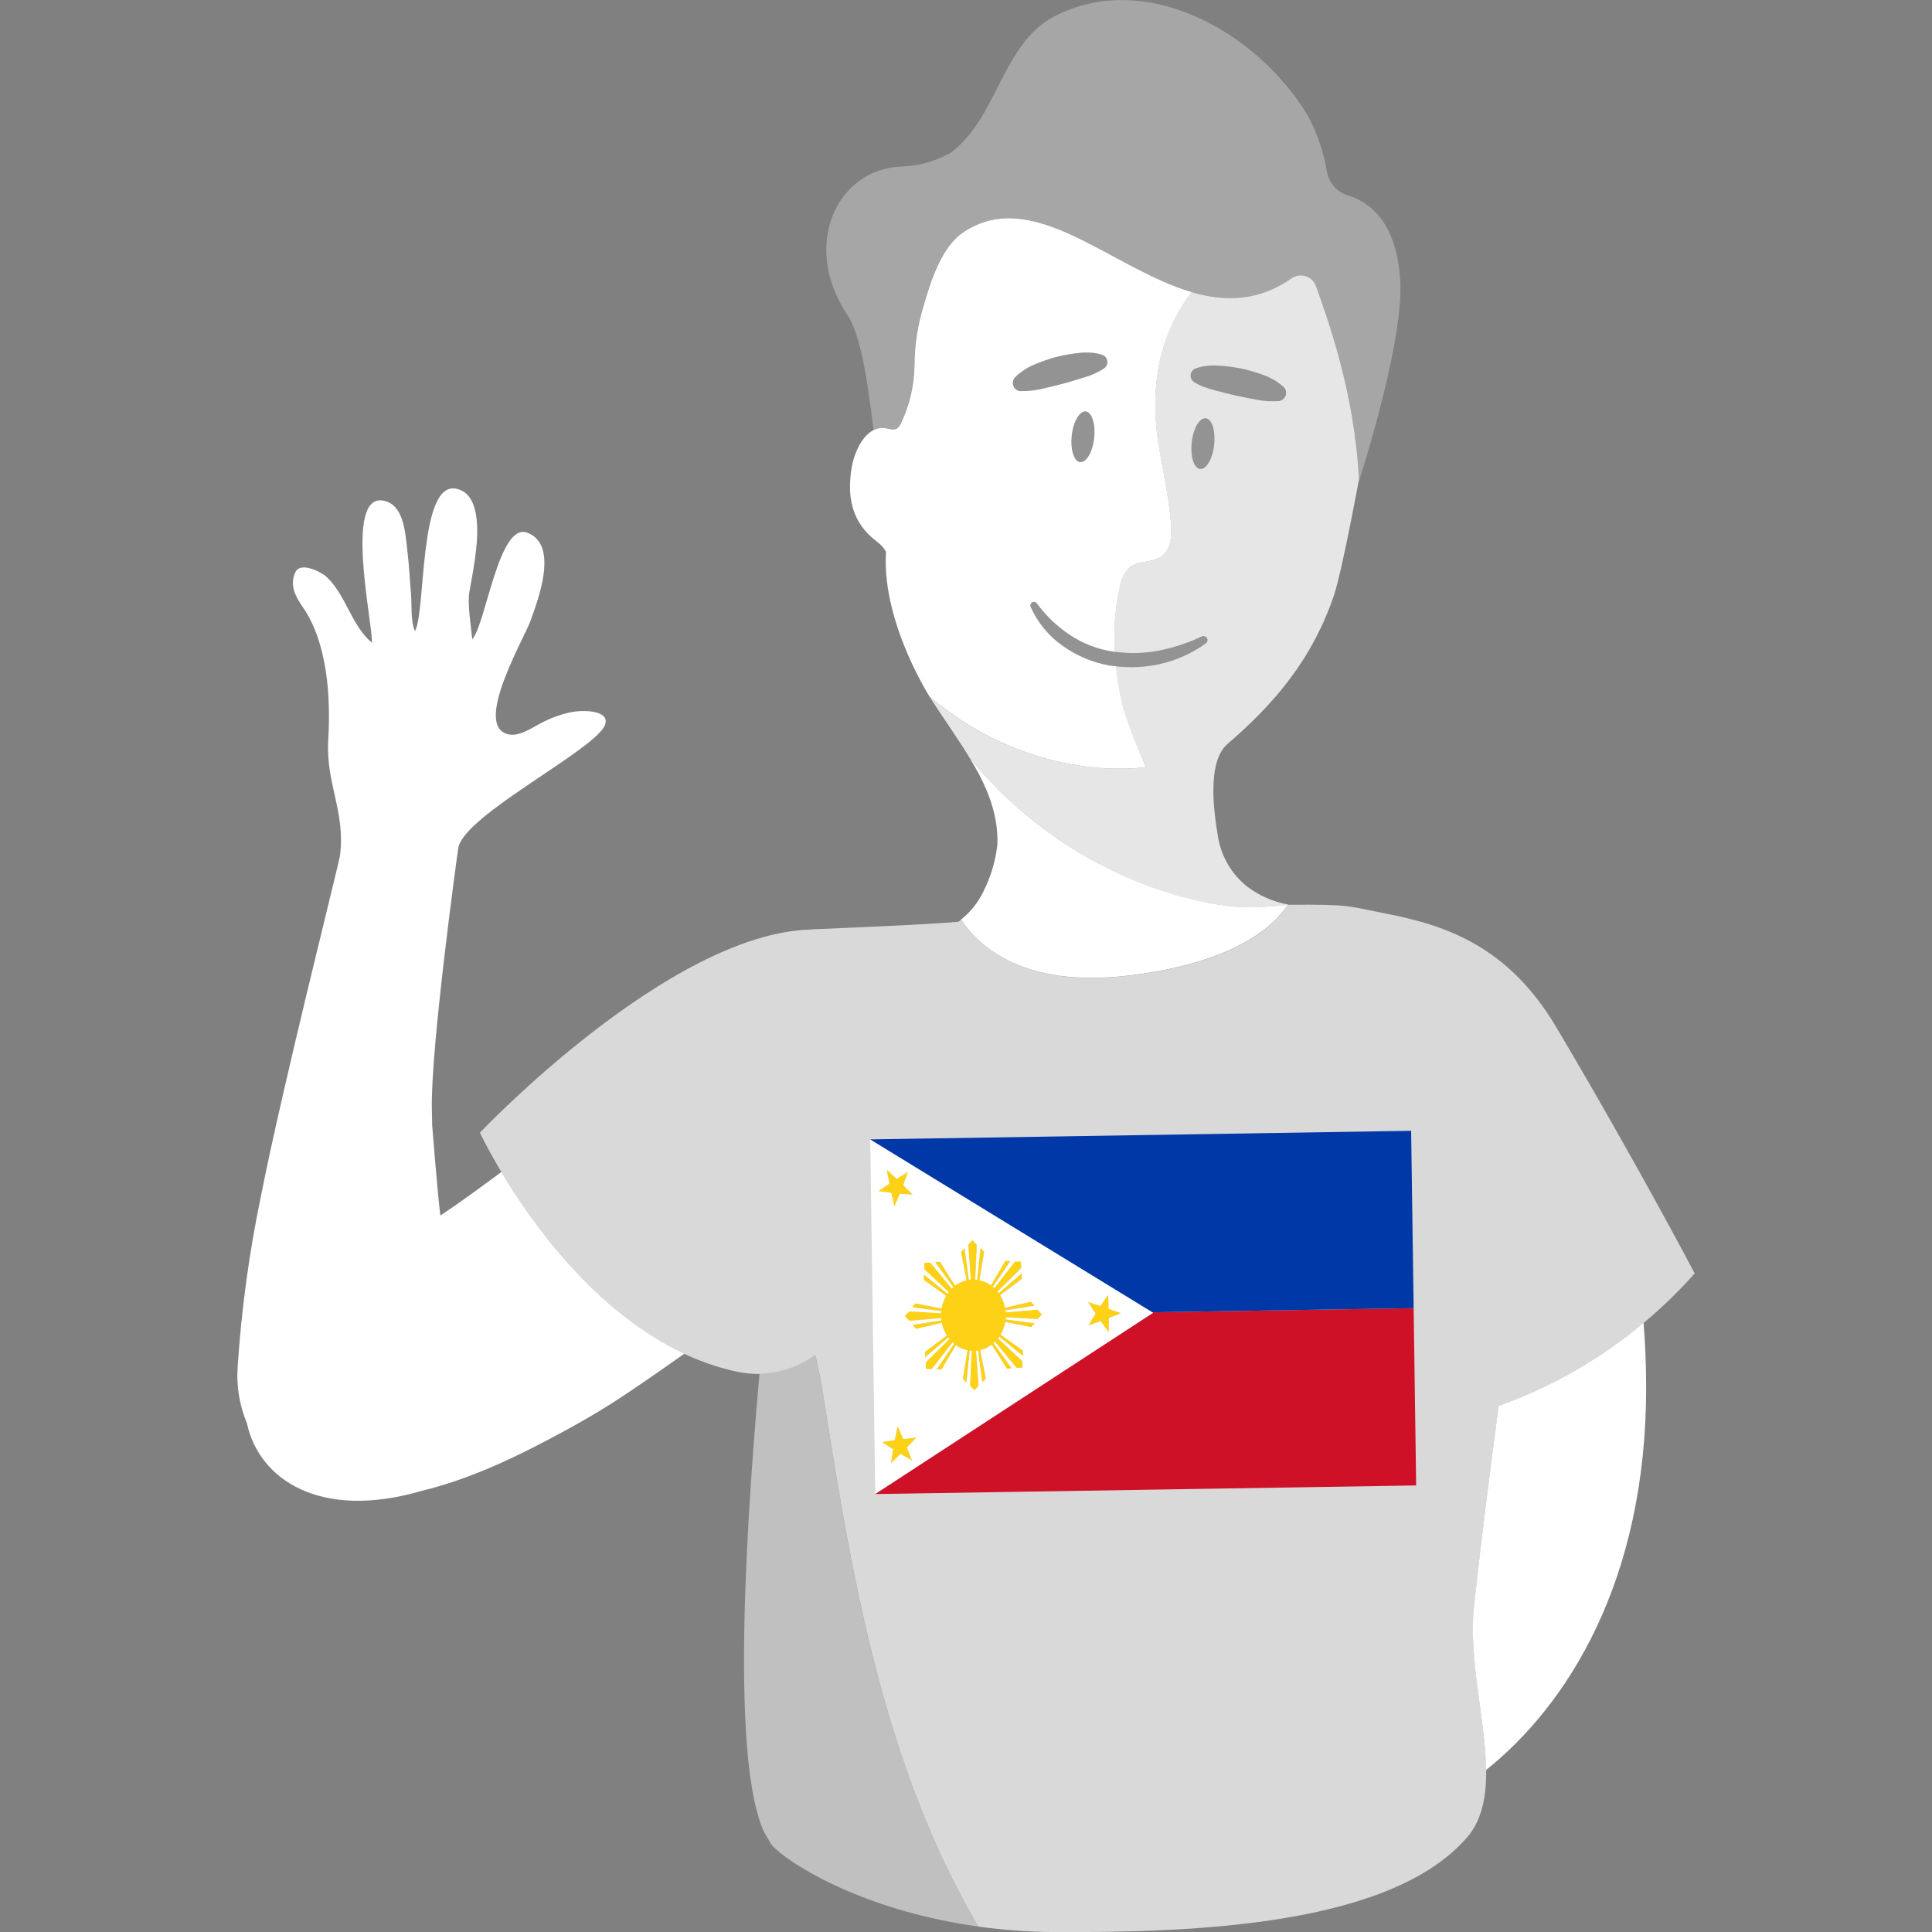 <svg viewBox="0 0 300 300" xmlns="http://www.w3.org/2000/svg"><rect x="0" y="0" width="300" height="300" fill="#808080" stroke="none"/><g fill="#fff"><path d="m 207.22 92.16 c 1.2 -3.64 3.8 -17.7 3.8 -17.7 -.68 -13.67 -4.97 -25.19 -6.65 -29.98 -.43 -1.31 -1.85 -2.02 -3.16 -1.59 -.2 .07 -.4 .16 -.58 .28 -5.21 3.67 -10.45 3.71 -15.62 2.19 -3.67 4.92 -6.98 12.35 -5.07 24.01 .66 4.05 1.61 8.06 1.89 12.16 .12 1.78 -.08 3.86 -1.54 4.89 -1.43 1.01 -3.55 .6 -4.91 1.7 -.71 .68 -1.2 1.57 -1.4 2.54 -.83 3.45 -1.11 7.01 -.86 10.55 2.2 .31 4.44 .26 6.63 -.14 2.37 -.46 4.68 -1.21 6.87 -2.24 h .01 c .31 -.14 .68 0 .82 .31 .12 .26 .04 .58 -.19 .75 -2.12 1.53 -4.53 2.62 -7.08 3.21 -2.26 .51 -4.59 .63 -6.89 .37 .19 2.17 .57 4.33 1.12 6.44 .88 3.17 3.49 9.21 3.49 9.21 s -17.16 2.86 -33.51 -10.88 c .02 .04 .04 .08 .06 .11 2.06 3.23 4.25 6.25 6.09 9.29 .04 .05 .09 .1 .13 .15 .45 .55 .9 1.09 1.36 1.62 l .02 .03 c 7.4 8.46 16.87 14.86 27.49 18.56 3.55 1.26 7.22 2.16 10.95 2.67 .09 .01 .17 .02 .25 .03 .52 .06 1.02 .11 1.47 .14 l .23 .01 c .43 .03 .83 .05 1.19 .05 h .43 c .51 -.01 1.13 -.03 1.79 -.07 h .1 c 1.01 -.05 2.08 -.13 2.91 -.19 l .53 -.04 c .2 -.02 .39 -.03 .53 -.05 l .09 -.01 c .02 -.03 .04 -.06 .06 -.08 -2.32 -.41 -4.51 -1.36 -6.39 -2.78 -2.44 -1.93 -4.06 -4.7 -4.55 -7.77 -.6 -3.57 -1.8 -11.58 1.49 -14.4 7.18 -6.17 13.21 -13.15 16.61 -23.33 z m -18.69 -23.08 c -.24 2.17 -1.22 3.85 -2.18 3.74 s -1.54 -1.96 -1.3 -4.13 1.22 -3.85 2.18 -3.74 1.54 1.96 1.29 4.13 z m -1.5 -8.96 c -.56 -.2 -1.1 -.47 -1.6 -.79 l -.02 -.01 c -.55 -.36 -.7 -1.09 -.34 -1.64 .13 -.21 .33 -.36 .56 -.45 .58 -.22 1.19 -.36 1.81 -.42 .59 -.07 1.19 -.08 1.79 -.03 1.19 .06 2.36 .22 3.53 .45 1.16 .26 2.3 .59 3.41 1 1.15 .41 2.2 1.03 3.12 1.83 .52 .48 .56 1.29 .08 1.81 -.22 .24 -.51 .38 -.83 .41 h -.02 c -1.15 .08 -2.3 0 -3.42 -.22 -1.08 -.22 -2.17 -.41 -3.24 -.65 -1.08 -.23 -2.13 -.54 -3.21 -.8 -.55 -.13 -1.08 -.3 -1.61 -.5 z" opacity=".8"/><path d="m 173.28 103.46 c -.33 -.04 -.66 -.06 -.99 -.11 -2.63 -.47 -5.13 -1.53 -7.3 -3.08 -2.17 -1.53 -3.88 -3.62 -4.96 -6.04 -.12 -.28 .02 -.61 .3 -.73 .23 -.1 .5 -.03 .66 .18 l .01 .01 c 1.41 1.93 3.16 3.6 5.16 4.92 1.96 1.31 4.19 2.18 6.53 2.55 .15 .03 .3 .03 .45 .05 -.26 -3.54 .03 -7.1 .86 -10.55 .2 -.97 .69 -1.85 1.4 -2.54 1.36 -1.1 3.48 -.7 4.91 -1.7 1.46 -1.03 1.67 -3.1 1.54 -4.89 -.28 -4.09 -1.23 -8.11 -1.89 -12.16 -1.92 -11.66 1.4 -19.1 5.07 -24.01 -12.53 -3.69 -24.71 -16.55 -35.47 -9.27 -3.46 2.34 -5.1 7.78 -6.19 11.55 -.88 2.91 -1.34 5.94 -1.37 8.98 -.02 3.15 -.74 6.26 -2.1 9.1 -.13 .35 -.36 .64 -.66 .85 -.52 .28 -1.14 .02 -1.72 -.07 -3.12 -.48 -4.85 3.61 -5.26 6.03 -.79 4.65 .01 8.64 3.88 11.55 .58 .42 1.07 .95 1.44 1.57 -.77 11.61 7.85 24.2 6.89 22.7 -.02 -.04 -.04 -.08 -.06 -.11 16.35 13.75 33.51 10.88 33.51 10.88 s -2.61 -6.04 -3.49 -9.21 c -.55 -2.11 -.93 -4.27 -1.11 -6.44 z m -3.38 -35.44 c -.24 2.17 -1.22 3.85 -2.18 3.74 s -1.54 -1.96 -1.3 -4.13 1.22 -3.85 2.18 -3.74 1.54 1.96 1.3 4.13 z m -11.4 -7.28 c -.71 -.03 -1.26 -.62 -1.23 -1.33 .01 -.32 .15 -.63 .38 -.86 .88 -.84 1.91 -1.51 3.03 -1.97 1.09 -.46 2.22 -.85 3.36 -1.16 1.15 -.29 2.32 -.49 3.5 -.61 .59 -.07 1.19 -.09 1.79 -.05 .62 .03 1.24 .14 1.83 .34 .62 .21 .95 .88 .74 1.5 -.08 .23 -.23 .43 -.43 .58 l -.02 .01 c -.49 .34 -1.01 .63 -1.56 .86 -.51 .23 -1.04 .42 -1.58 .57 -1.06 .31 -2.11 .67 -3.17 .94 -1.06 .29 -2.14 .52 -3.21 .79 -1.12 .27 -2.26 .4 -3.41 .38 h -.02 z"/><path d="m 77.85 181.99 l -3.81 2.8 c -1.86 1.35 -3.74 2.68 -5.66 3.95 -.43 -3.25 -1.27 -14 -1.27 -14 l -.05 -2.48 c -.22 -9.46 4 -39.96 4.1 -40.57 .85 -5.2 21.83 -15.51 22.84 -19.28 .57 -2.12 -3.34 -2.2 -5.32 -1.83 -1.65 .35 -3.25 .94 -4.74 1.74 -1.38 .71 -3.23 2.03 -4.88 1.73 -5.82 -1.08 2.38 -14.97 3.34 -17.7 1.12 -3.18 4.47 -11.78 -.55 -13.64 -4.41 -1.63 -6.41 14.24 -8.52 16.56 -.17 -1.91 -.78 -5.47 -.44 -7.36 .39 -2.21 .82 -4.42 1.05 -6.65 .28 -2.69 .65 -8.68 -3.14 -9.38 -5.8 -1.08 -4.64 18.96 -6.36 22.13 -.7 -1.59 -.48 -3.94 -.61 -5.64 -.19 -2.4 -.32 -4.8 -.61 -7.18 -.31 -2.52 -.52 -6.86 -3.69 -7.45 -6.19 -1.15 -1.59 19.35 -1.78 22.06 -3.22 -2.7 -4.02 -7.4 -7.03 -10.21 -.87 -.81 -4.06 -2.41 -4.85 -.75 -.94 1.97 -.01 3.78 1.13 5.41 3.84 5.52 4.37 13.91 3.97 20.6 -.41 6.83 2.71 11.21 1.82 18.04 -.15 1.14 -8.95 35.94 -12.23 52.65 -1.85 8.82 -3.07 17.75 -3.66 26.74 -.2 2.98 .29 5.96 1.44 8.71 1.87 8.79 11.42 15.08 27.06 10.53 7.89 -1.9 15.31 -5.53 22.47 -9.44 3.59 -1.94 7.08 -4.06 10.45 -6.37 2.81 -1.88 5.32 -3.67 7.95 -5.51 -13.81 -6.44 -23.63 -20.21 -28.42 -28.22 z"/><path d="m 137.5 66.5 c .58 .09 1.21 .35 1.72 .07 .3 -.21 .54 -.51 .66 -.85 1.36 -2.84 2.07 -5.95 2.1 -9.1 .03 -3.04 .49 -6.07 1.37 -8.98 1.08 -3.77 2.73 -9.2 6.19 -11.55 10.76 -7.28 22.95 5.58 35.47 9.27 5.18 1.53 10.41 1.49 15.62 -2.19 1.16 -.75 2.71 -.42 3.46 .74 .12 .18 .21 .37 .28 .58 1.68 4.78 5.97 16.31 6.65 29.98 0 0 -.04 .24 -.12 .66 1.53 -4.8 6.95 -22.53 6.54 -31.25 -.45 -9.56 -4.97 -12.58 -8.09 -13.52 -1.72 -.51 -3 -1.95 -3.3 -3.71 -.51 -3.04 -1.51 -5.98 -2.97 -8.69 -7.8 -12.97 -25.21 -22.85 -39.48 -15.36 -8.06 4.37 -8.65 15.55 -15.89 21.06 -2.36 1.36 -5.01 2.12 -7.73 2.2 -10 .36 -15.66 12.19 -8.38 23.07 2.05 3.05 3.07 10.04 4.06 17.86 .57 -.28 1.21 -.38 1.84 -.28 z" opacity=".3"/><path d="m 232.71 218.29 c -1.15 8.68 -2.46 18.62 -3.71 30.08 -.04 .37 -.08 .73 -.12 1.1 -.89 8.13 1.79 17.61 1.87 25.38 12.51 -9.98 24.94 -29.25 24.86 -59.6 -.01 -3.62 -.15 -6.87 -.4 -9.84 -6.68 5.6 -14.3 9.96 -22.5 12.89 z"/><path d="m 150.65 296.97 c -13.32 -23.74 -18.24 -51.15 -22.46 -78.04 -.45 -2.85 -.9 -5.73 -1.61 -8.53 -2.53 1.81 -5.54 2.82 -8.65 2.93 -2.68 30.13 -3.93 60.91 .69 71.11 .37 .65 .75 1.29 1.13 1.93 .18 .23 .38 .45 .59 .65 3.72 3.41 15.01 9.83 31.54 12.13 -.42 -.73 -.83 -1.44 -1.24 -2.18 z" opacity=".5"/><path d="m 169.9 68.02 c -.24 2.17 -1.22 3.85 -2.18 3.74 s -1.54 -1.96 -1.29 -4.13 1.22 -3.85 2.18 -3.74 1.54 1.96 1.3 4.13" opacity=".15"/><path d="m 188.52 69.08 c -.24 2.17 -1.22 3.85 -2.18 3.74 s -1.54 -1.96 -1.3 -4.13 1.22 -3.85 2.18 -3.74 1.54 1.96 1.29 4.13" opacity=".15"/><path d="m 185.61 57.24 c .58 -.22 1.19 -.36 1.81 -.42 .59 -.07 1.19 -.08 1.79 -.03 1.19 .06 2.36 .22 3.53 .45 1.16 .26 2.3 .59 3.41 1 1.15 .41 2.2 1.03 3.12 1.83 .52 .48 .56 1.29 .08 1.81 -.22 .24 -.51 .38 -.83 .41 h -.02 c -1.15 .08 -2.3 0 -3.42 -.22 -1.08 -.22 -2.17 -.41 -3.24 -.65 -1.08 -.23 -2.13 -.54 -3.21 -.8 -.55 -.13 -1.08 -.3 -1.61 -.5 -.56 -.2 -1.1 -.47 -1.6 -.79 l -.02 -.01 c -.55 -.36 -.7 -1.09 -.34 -1.64 .13 -.21 .33 -.36 .56 -.45" opacity=".15"/><path d="m 171.45 57.2 c -.49 .34 -1.01 .63 -1.56 .86 -.51 .23 -1.04 .42 -1.58 .57 -1.06 .31 -2.11 .67 -3.17 .94 -1.06 .29 -2.14 .52 -3.21 .79 -1.11 .27 -2.26 .4 -3.41 .38 h -.02 c -.71 -.03 -1.26 -.63 -1.23 -1.33 .01 -.32 .15 -.63 .38 -.86 .88 -.84 1.91 -1.51 3.03 -1.97 1.09 -.46 2.22 -.85 3.36 -1.16 1.15 -.29 2.32 -.49 3.5 -.61 .59 -.07 1.19 -.09 1.79 -.05 .62 .03 1.24 .14 1.83 .34 .62 .21 .95 .88 .74 1.5 -.08 .23 -.23 .43 -.43 .58 l -.02 .01 z" opacity=".15"/><path d="m 160.98 93.69 c 1.41 1.93 3.16 3.6 5.16 4.92 1.96 1.31 4.19 2.18 6.53 2.55 2.35 .38 4.74 .35 7.08 -.08 2.37 -.46 4.68 -1.21 6.87 -2.24 h .01 c .31 -.14 .68 0 .82 .31 .12 .26 .04 .58 -.19 .75 -2.12 1.53 -4.53 2.62 -7.08 3.21 -2.58 .6 -5.26 .68 -7.88 .26 -2.63 -.47 -5.13 -1.53 -7.3 -3.08 -2.17 -1.53 -3.88 -3.62 -4.96 -6.04 -.12 -.28 .02 -.61 .3 -.73 .23 -.1 .5 -.03 .66 .18 l .01 .01 z" opacity=".15"/><path d="m 241.65 159.49 c -7.35 -12.39 -16.85 -15.75 -26.26 -17.59 -6.27 -1.23 -5.49 -1.47 -15.1 -1.41 -.06 .01 -.16 .02 -.29 .03 -2.36 3.52 -8.59 9.08 -24.79 10.99 -15.97 1.88 -23 -4.25 -25.96 -8.71 -.15 .12 -.3 .24 -.46 .34 -6.55 .53 -18.6 .98 -22.73 1.17 v .03 h -.18 c -22.08 .61 -51.36 31.54 -51.36 31.54 s 14.86 31.89 40.04 37.14 c 1.11 .23 2.24 .34 3.38 .32 3.11 -.1 6.12 -1.12 8.65 -2.93 .71 2.8 1.16 5.68 1.61 8.53 4.22 26.89 9.14 54.3 22.46 78.04 .41 .73 .82 1.45 1.24 2.18 3.96 .55 7.96 .83 11.96 .85 21.9 .1 52.16 -1.05 63.94 -14.7 6.73 -7.8 -.26 -23.38 1.1 -35.82 .04 -.37 .08 -.73 .12 -1.1 1.25 -11.46 2.55 -21.4 3.71 -30.08 11.7 -4.2 22.17 -11.28 30.42 -20.57 0 0 -9 -17.17 -21.49 -38.23 z" opacity=".7"/><path d="m 199.91 140.53 c -.15 .01 -.33 .03 -.53 .05 l -.53 .04 c -.84 .07 -1.91 .14 -2.91 .19 h -.1 c -.66 .03 -1.28 .06 -1.79 .07 h -.43 c -.35 0 -.76 -.02 -1.19 -.05 l -.23 -.01 c -.45 -.03 -.94 -.08 -1.47 -.14 -.09 -.01 -.17 -.02 -.25 -.03 -3.73 -.51 -7.4 -1.41 -10.95 -2.67 -10.62 -3.7 -20.09 -10.09 -27.49 -18.56 l -.02 -.03 c -.46 -.53 -.91 -1.07 -1.36 -1.62 -.03 -.04 -.07 -.08 -.1 -.12 l -.03 -.03 c 2.61 4.29 4.52 8.6 4.34 13.54 -.29 2.59 -1.05 5.1 -2.24 7.42 -.81 1.63 -1.96 3.07 -3.39 4.2 2.95 4.46 9.98 10.6 25.96 8.71 16.2 -1.91 22.43 -7.47 24.79 -10.99 l -.09 .02 z"/><path d="m 178.95 203.77 l -39.56 -24.23 -3.33 -2.04 -.53 -.33 -.4 -.25 .78 55.08 .4 -.26 .6 -.39 3.27 -2.13 38.9 -25.37 -.12 -.08 z m -41.24 -22.11 l 1.54 1.41 .2 -.13 1.54 -.96 -.75 2.03 1.48 1.48 -2 -.16 -.23 .55 -.6 1.45 -.49 -2.13 -1.99 -.25 1.7 -1.16 -.4 -2.15 z m 3.91 45.12 l -1.5 -.87 -.27 -.16 -1.49 1.45 .35 -2.16 -1.73 -1.11 1.98 -.3 .43 -2.14 .7 1.56 .18 .41 1.99 -.21 -1.44 1.52 z m 19.52 -21.96 l -4.95 -.28 c 0 .12 -.02 .24 -.03 .36 l 4.52 .59 -.52 .59 -4.05 -.82 c -.12 .71 -.36 1.38 -.73 2 l 3.46 2.45 .01 .83 -3.66 -2.98 c -.07 .1 -.13 .19 -.2 .28 l 3.78 3.53 .02 1.01 -.93 .01 -3.33 -4.04 c -.08 .08 -.16 .16 -.25 .23 l 2.83 3.92 -.75 .01 -2.34 -3.71 c -.53 .41 -1.15 .7 -1.8 .85 l .87 4.41 -.53 .59 -.66 -4.93 c -.11 .02 -.22 .03 -.33 .04 l .4 5.41 -.64 .72 -.66 -.71 .25 -5.42 c -.11 -.01 -.22 -.02 -.33 -.03 l -.52 4.95 -.54 -.58 .74 -4.43 c -.66 -.14 -1.28 -.41 -1.82 -.8 l -2.24 3.78 -.75 .01 2.72 -3.99 c -.09 -.07 -.18 -.15 -.26 -.23 l -3.21 4.13 -.92 .01 -.01 -1.01 3.68 -3.63 c -.07 -.09 -.14 -.18 -.21 -.27 l -3.57 3.09 -.01 -.83 3.38 -2.55 c -.38 -.6 -.65 -1.27 -.78 -1.98 l -4.02 .94 -.54 -.58 4.5 -.71 c -.02 -.12 -.03 -.24 -.04 -.36 l -4.94 .42 -.66 -.71 .64 -.72 4.95 .28 c .01 -.12 .01 -.24 .03 -.36 l -4.52 -.59 .53 -.59 4.05 .82 c .12 -.71 .36 -1.38 .72 -2 l -3.46 -2.45 -.01 -.83 3.66 2.99 c .07 -.1 .13 -.19 .2 -.28 l -3.78 -3.53 -.01 -1.01 .92 -.01 3.33 4.04 c .08 -.08 .16 -.16 .25 -.23 l -2.82 -3.91 .76 -.01 2.34 3.71 c .53 -.41 1.15 -.7 1.8 -.85 l -.87 -4.41 .53 -.59 .66 4.93 c .11 -.02 .22 -.03 .33 -.04 l -.4 -5.41 .64 -.72 .66 .71 -.25 5.42 c .11 .01 .22 .02 .33 .03 l .52 -4.95 .54 .58 -.74 4.43 c .66 .14 1.28 .41 1.82 .8 l 2.23 -3.78 .75 -.01 -2.72 4 c .09 .07 .17 .15 .26 .23 l 3.21 -4.13 .92 -.01 .02 1.01 -3.68 3.63 c .07 .09 .14 .18 .21 .27 l 3.57 -3.09 .01 .83 -3.38 2.55 c .38 .6 .64 1.27 .78 1.98 l 4.02 -.94 .54 .58 -4.5 .72 c .02 .12 .03 .24 .04 .36 l 4.94 -.42 .66 .71 -.65 .71 z m 11.02 2.04 l -1.23 -1.73 -1.91 .66 1.12 -1.81 -1.17 -1.78 1.92 .61 1.18 -1.76 .07 2.19 1.9 .69 -1.88 .75 -.01 2.19 z"/></g><g fill="#fcd116"><path d="m 140.23 184.02 l .75 -2.03 -1.54 .95 -.2 .13 -1.53 -1.41 .4 2.15 -1.69 1.15 1.99 .25 .48 2.13 .6 -1.45 .22 -.55 2 .16 z"/><path d="m 169.01 205.79 l 1.91 -.66 1.23 1.73 .01 -2.2 1.88 -.74 -1.9 -.69 -.07 -2.19 -1.19 1.76 -1.92 -.61 1.17 1.78 z"/><path d="m 142.24 223.24 l -1.99 .22 -.18 -.41 -.7 -1.56 -.42 2.14 -1.98 .3 1.72 1.11 -.34 2.15 1.49 -1.45 .27 .16 1.5 .87 -.8 -2.01 z"/><path d="m 146.15 204.67 c .01 .12 .02 .24 .04 .36 l -4.5 .71 .54 .58 4.02 -.93 c .14 .7 .4 1.37 .78 1.97 l -3.38 2.55 .01 .83 3.57 -3.09 c .07 .09 .14 .19 .21 .27 l -3.68 3.63 .01 1.01 .92 -.01 3.21 -4.13 c .08 .08 .17 .15 .26 .23 l -2.72 3.99 .75 -.01 2.23 -3.78 c .55 .39 1.17 .67 1.82 .8 l -.74 4.43 .54 .58 .52 -4.95 c .11 .01 .22 .02 .33 .03 l -.25 5.42 .66 .71 .64 -.72 -.4 -5.41 c .11 -.01 .22 -.02 .33 -.04 l .66 4.93 .53 -.59 -.87 -4.41 c .65 -.15 1.27 -.44 1.8 -.85 l 2.34 3.71 .75 -.01 -2.83 -3.92 c .09 -.07 .17 -.15 .25 -.23 l 3.33 4.04 .92 -.01 -.01 -1 -3.78 -3.53 c .07 -.09 .14 -.19 .2 -.28 l 3.66 2.98 -.01 -.83 -3.46 -2.45 c .36 -.62 .61 -1.29 .72 -2 l 4.05 .82 .53 -.59 -4.52 -.59 c .01 -.12 .02 -.24 .03 -.36 l 4.95 .28 .64 -.73 -.66 -.71 -4.94 .42 c -.01 -.12 -.02 -.24 -.04 -.36 l 4.5 -.72 -.54 -.58 -4.02 .94 c -.14 -.7 -.4 -1.37 -.78 -1.98 l 3.38 -2.55 -.01 -.82 -3.57 3.09 c -.07 -.09 -.14 -.19 -.21 -.28 l 3.68 -3.63 -.02 -1.01 -.92 .01 -3.21 4.13 c -.08 -.08 -.17 -.15 -.26 -.23 l 2.72 -4 -.75 .01 -2.23 3.78 c -.55 -.39 -1.17 -.67 -1.82 -.8 l .74 -4.43 -.54 -.58 -.52 4.95 c -.11 -.01 -.22 -.02 -.33 -.03 l .25 -5.42 -.66 -.71 -.64 .72 .4 5.41 c -.11 .01 -.22 .02 -.33 .04 l -.67 -4.93 -.52 .59 .86 4.4 c -.65 .15 -1.27 .44 -1.8 .85 l -2.34 -3.71 -.75 .01 2.83 3.92 c -.09 .07 -.17 .15 -.25 .23 l -3.33 -4.03 -.92 .01 .01 1.01 3.78 3.53 c -.07 .09 -.14 .19 -.2 .28 l -3.66 -2.98 .01 .83 3.46 2.45 c -.36 .62 -.61 1.29 -.72 2 l -4.05 -.82 -.53 .59 4.52 .59 c -.01 .12 -.02 .24 -.03 .36 l -4.95 -.28 -.64 .72 .66 .71 4.94 -.42 z"/></g><path d="m 219.51 203.13 l -40.56 .64 .12 .08 -38.9 25.37 -3.27 2.13 -.53 .34 -.47 .31 .47 -.01 .54 -.01 3.3 -.05 44.39 -.71 35.3 -.56 z" fill="#ce1126"/><path d="m 219.12 175.59 l -79.77 1.27 -3.3 .05 -.32 .01 h -.61 l .41 .25 .53 .33 3.33 2.04 39.56 24.23 40.56 -.64 z" fill="#0038a8"/></svg>